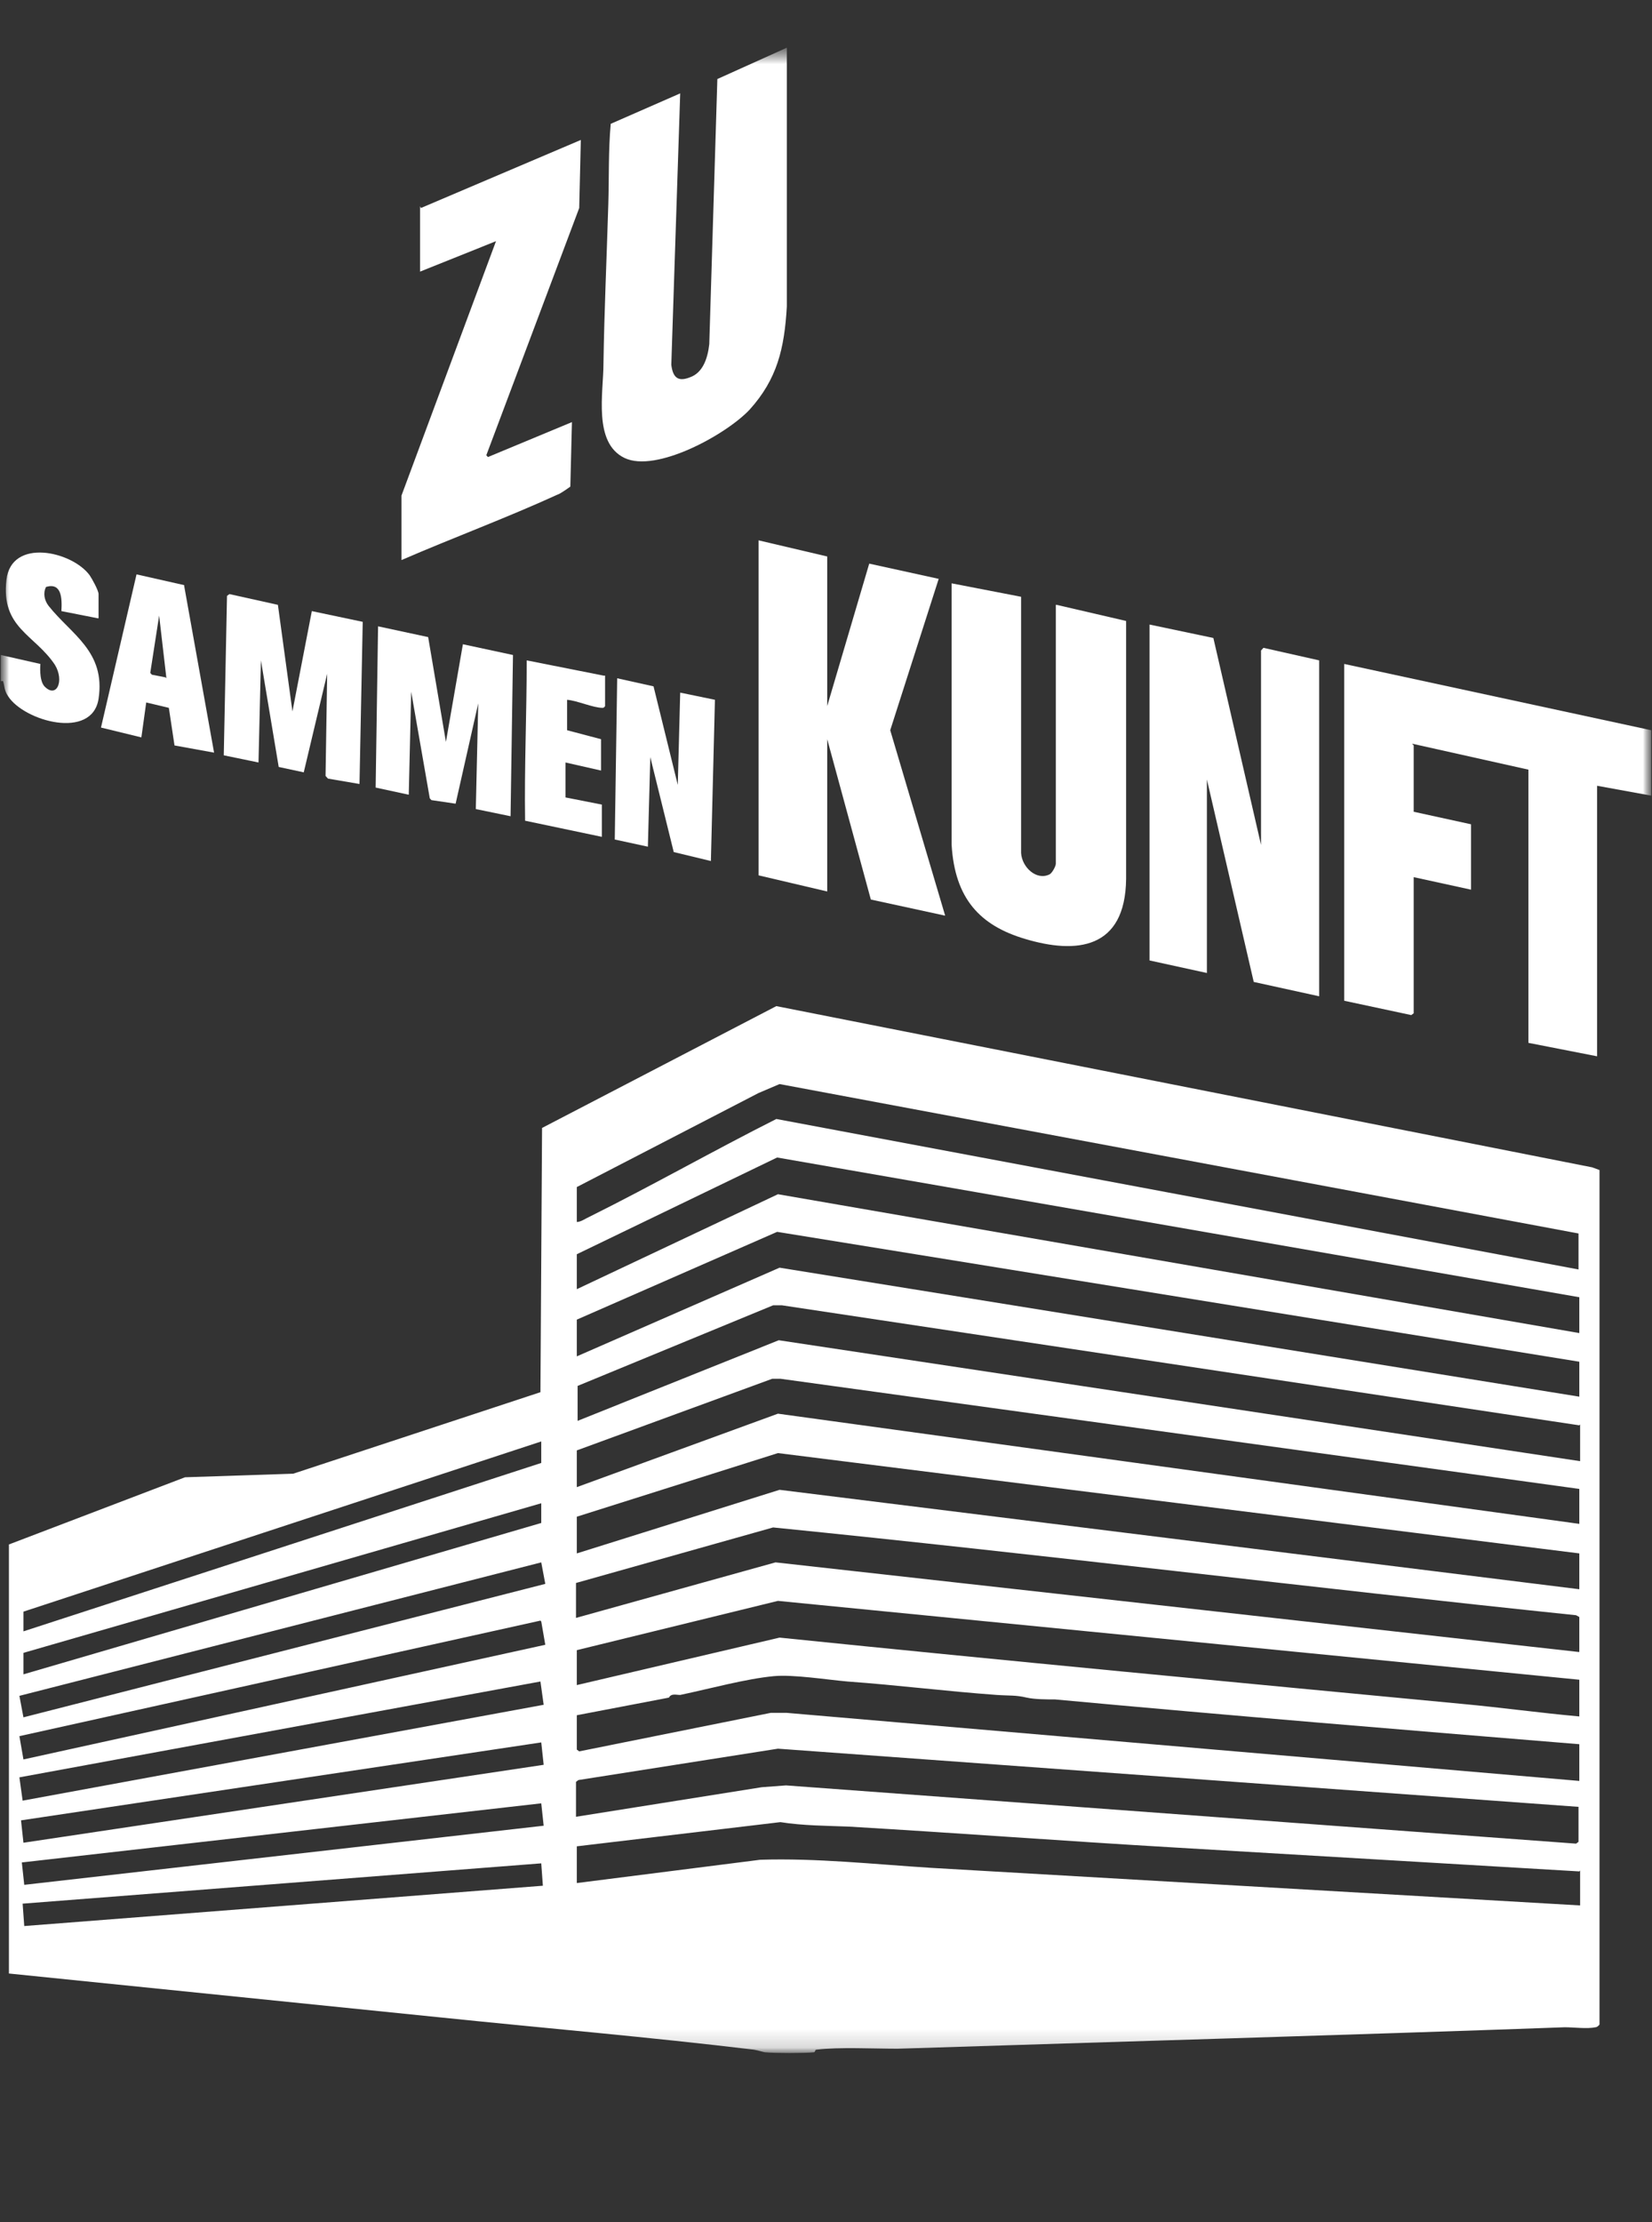 <?xml version="1.0" encoding="UTF-8"?>
<svg xmlns="http://www.w3.org/2000/svg" width="90" height="121" viewBox="0 0 90 121" fill="none">
  <rect x="0" y="0" width="90" height="121" fill="#333333" stroke="none"/>
  <g clip-path="url(#clip0_8966_3835)">
    <mask id="mask0_8966_3835" style="mask-type:luminance" maskUnits="userSpaceOnUse" x="0" y="2" width="90" height="110">
      <path d="M90 2.5H0V111.904H90V2.5Z" fill="white"></path>
    </mask>
    <g mask="url(#mask0_8966_3835)">
      <mask id="mask1_8966_3835" style="mask-type:luminance" maskUnits="userSpaceOnUse" x="0" y="2" width="91" height="110">
        <path d="M90.044 2.5H0V111.904H90.044V2.5Z" fill="white"></path>
      </mask>
      <g mask="url(#mask1_8966_3835)">
        <path d="M87.096 110.294C87.096 110.294 87.008 110.392 86.92 110.392C86.48 110.489 85.732 110.392 85.248 110.392C73.101 110.831 60.998 111.172 48.895 111.562C47.575 111.562 45.727 111.465 44.494 111.611C44.362 111.611 44.45 111.758 44.318 111.758C43.834 111.806 42.206 111.806 41.722 111.758C41.59 111.758 41.37 111.66 41.062 111.611C35.384 110.928 29.663 110.441 23.986 109.855L0.485 107.465V84.102L10.079 80.443L15.976 80.248L29.443 75.81L29.531 61.421L42.294 54.787L86.744 63.567L87.14 63.713V110.246L87.096 110.294ZM86.04 67.176L42.47 59.031L41.326 59.519L31.424 64.64V66.542C31.643 66.542 31.908 66.347 32.128 66.25C35.56 64.543 38.905 62.64 42.294 60.933L85.996 69.127V67.128L86.04 67.176ZM86.04 70.639L42.338 63.03L31.424 68.298V70.201L42.382 65.03L86.04 72.591V70.688V70.639ZM86.04 74.151L42.338 67.079L31.424 71.859V73.859L42.47 69.03L86.04 76.054V74.151ZM86.04 77.614L42.602 71.079H42.118L31.468 75.468V77.371L42.426 72.981L86.084 79.566V77.566L86.04 77.614ZM86.04 81.078L42.514 75.078H42.074L31.424 78.98V80.98L42.382 76.98L86.04 82.98V81.078ZM29.487 78.492L1.277 87.76V88.833L29.487 79.663V78.492ZM86.04 84.589L42.382 79.126L31.424 82.59V84.589L42.47 81.126L86.04 86.54V84.638V84.589ZM29.487 81.858L1.277 90.004V91.174L29.487 82.931V81.858ZM86.04 89.955V88.052L85.864 87.955C71.296 86.443 56.729 84.638 42.118 83.175L31.38 86.199V88.101L42.25 85.077L85.996 89.955H86.04ZM29.487 85.077L1.057 92.345L1.277 93.515L29.707 86.248L29.487 85.077ZM86.04 91.467L42.382 87.174L31.424 89.857V91.759L42.47 89.174C54.881 90.442 67.335 91.613 79.658 92.784C81.771 92.979 83.883 93.272 86.04 93.467V91.467ZM29.443 88.248L1.057 94.54L1.277 95.808L29.707 89.564L29.487 88.296L29.443 88.248ZM31.424 93.369V95.271L31.555 95.369L41.986 93.272H42.866L86.04 96.978V94.979C76.49 94.198 66.983 93.418 57.477 92.54C57.037 92.54 56.377 92.54 55.937 92.442C55.321 92.296 55.013 92.345 54.309 92.296C51.58 92.101 48.895 91.759 46.167 91.564C45.066 91.467 43.218 91.174 42.162 91.272C40.621 91.418 38.685 91.954 37.057 92.296C36.837 92.296 36.573 92.198 36.441 92.442L31.335 93.418L31.424 93.369ZM29.443 91.564L1.057 96.783L1.233 98.052L29.619 92.832L29.443 91.564ZM29.487 94.881L1.145 99.125L1.277 100.344L29.619 96.1L29.487 94.881ZM86.04 98.393L42.382 95.222L31.512 96.93L31.38 97.027V98.93L41.502 97.32L42.822 97.222L85.864 100.393L85.996 100.295V98.393H86.04ZM29.487 98.198L1.189 101.417L1.321 102.636L29.619 99.417L29.487 98.198ZM86.04 101.905L63.727 100.588C57.917 100.246 52.064 99.808 46.255 99.466C45.023 99.417 43.746 99.417 42.514 99.222L31.424 100.539V102.539L41.414 101.271C44.494 101.173 47.619 101.515 50.7 101.71L86.084 103.758V101.856L86.04 101.905ZM29.487 101.466L1.233 103.661L1.321 104.88L29.575 102.685L29.487 101.466Z" fill="white"></path>
        <path d="M89.956 39.862V43.325L87.008 42.788V57.519L83.267 56.787V41.91L76.93 40.496L77.017 40.593V44.203L80.142 44.886V48.446L77.017 47.764V55.178L76.885 55.275L73.233 54.495V36.155L89.956 39.764V39.862Z" fill="white"></path>
        <path d="M42.866 2.597V16.693C42.734 18.986 42.338 20.644 40.842 22.303C39.565 23.668 35.736 25.766 34.02 24.936C32.304 24.107 32.876 21.376 32.876 19.815C32.92 16.937 33.052 14.059 33.14 11.133C33.184 9.67 33.14 8.206 33.272 6.743L37.057 5.085L36.572 19.864C36.661 20.595 36.969 20.791 37.585 20.547C38.289 20.303 38.553 19.522 38.641 18.742L39.081 4.304L42.866 2.597Z" fill="white"></path>
        <path d="M62.626 34.009L66.103 34.74L68.7 46.008V35.423L68.832 35.277L71.868 35.96V54.251L68.303 53.47L65.751 42.447V52.983L62.626 52.3V34.009Z" fill="white"></path>
        <path d="M57.565 32.936L61.35 33.814V47.861C61.306 51.714 58.621 51.958 55.849 51.129C53.384 50.397 52.02 48.934 51.844 46.008V31.765L55.629 32.497V46.447C55.673 47.227 56.465 47.959 57.169 47.617C57.301 47.568 57.521 47.178 57.521 47.032V32.936H57.565Z" fill="white"></path>
        <path d="M45.066 38.447L47.355 30.692L51.14 31.521L48.499 39.764L51.492 49.861L47.443 48.983L45.066 40.252V48.544L41.326 47.666V29.424L45.066 30.302V38.447Z" fill="white"></path>
        <path d="M22.929 11.328L31.643 7.621L31.555 11.328L26.494 24.79L26.582 24.888L31.159 22.985L31.071 26.497C31.071 26.497 30.543 26.887 30.367 26.936C27.594 28.204 24.69 29.278 21.873 30.497V26.985L27.022 13.133L22.885 14.791V11.23L22.929 11.328Z" fill="white"></path>
        <path d="M15.14 32.936L15.932 38.74L16.988 33.277L19.761 33.862L19.585 42.691L17.868 42.398L17.736 42.252L17.824 36.691L16.548 42.057L15.184 41.764L14.215 35.96L14.083 41.52L12.191 41.13L12.367 32.448L12.499 32.35L15.14 32.936Z" fill="white"></path>
        <path d="M24.294 40.398L25.218 35.082L27.947 35.667L27.815 44.447L25.922 44.057L26.054 38.301L24.822 43.764L23.502 43.569L23.414 43.471L22.401 37.667L22.269 43.276L20.465 42.886L20.597 34.106L23.326 34.692L24.294 40.398Z" fill="white"></path>
        <path d="M35.604 37.374L36.925 42.74L37.057 37.716L38.949 38.106L38.729 46.886L36.705 46.398L35.428 41.228L35.296 46.105L33.492 45.715L33.624 36.935L35.604 37.374Z" fill="white"></path>
        <path d="M5.325 33.667L3.345 33.277C3.389 32.545 3.345 31.716 2.509 31.96C2.333 32.302 2.421 32.692 2.641 32.984C3.873 34.545 5.766 35.472 5.369 38.057C5.017 40.301 1.321 39.277 0.44 37.911C0.22 37.569 0.264 37.423 0.176 37.13C0.176 37.033 0.044 37.13 0.044 37.082V35.667L2.201 36.155C2.201 36.155 2.113 37.033 2.421 37.374C3.081 38.057 3.521 37.082 2.993 36.204C1.893 34.545 0.044 34.204 0.352 31.57C0.616 29.277 3.917 30.009 4.885 31.326C5.017 31.521 5.369 32.155 5.369 32.35V33.667H5.325Z" fill="white"></path>
        <path d="M10.035 31.911L11.663 40.984L9.507 40.593L9.199 38.545L7.966 38.252L7.702 40.154L5.502 39.618L7.438 31.277L10.035 31.863V31.911ZM9.066 36.935L8.67 33.521L8.186 36.643L8.274 36.74L9.022 36.886L9.066 36.935Z" fill="white"></path>
        <path d="M32.964 36.789V38.447C32.964 38.447 32.92 38.545 32.832 38.545C32.304 38.545 31.468 38.155 30.895 38.106V39.764L32.744 40.252V41.959L30.807 41.52V43.423L32.788 43.813V45.569L28.607 44.691C28.563 41.764 28.695 38.886 28.695 35.96L32.876 36.789H32.964Z" fill="white"></path>
      </g>
    </g>
  </g>
  <defs>
    <clipPath id="clip0_8966_3835">
      <rect width="90" height="120" fill="white" transform="translate(0 0.761)"></rect>
    </clipPath>
  </defs>
</svg>
